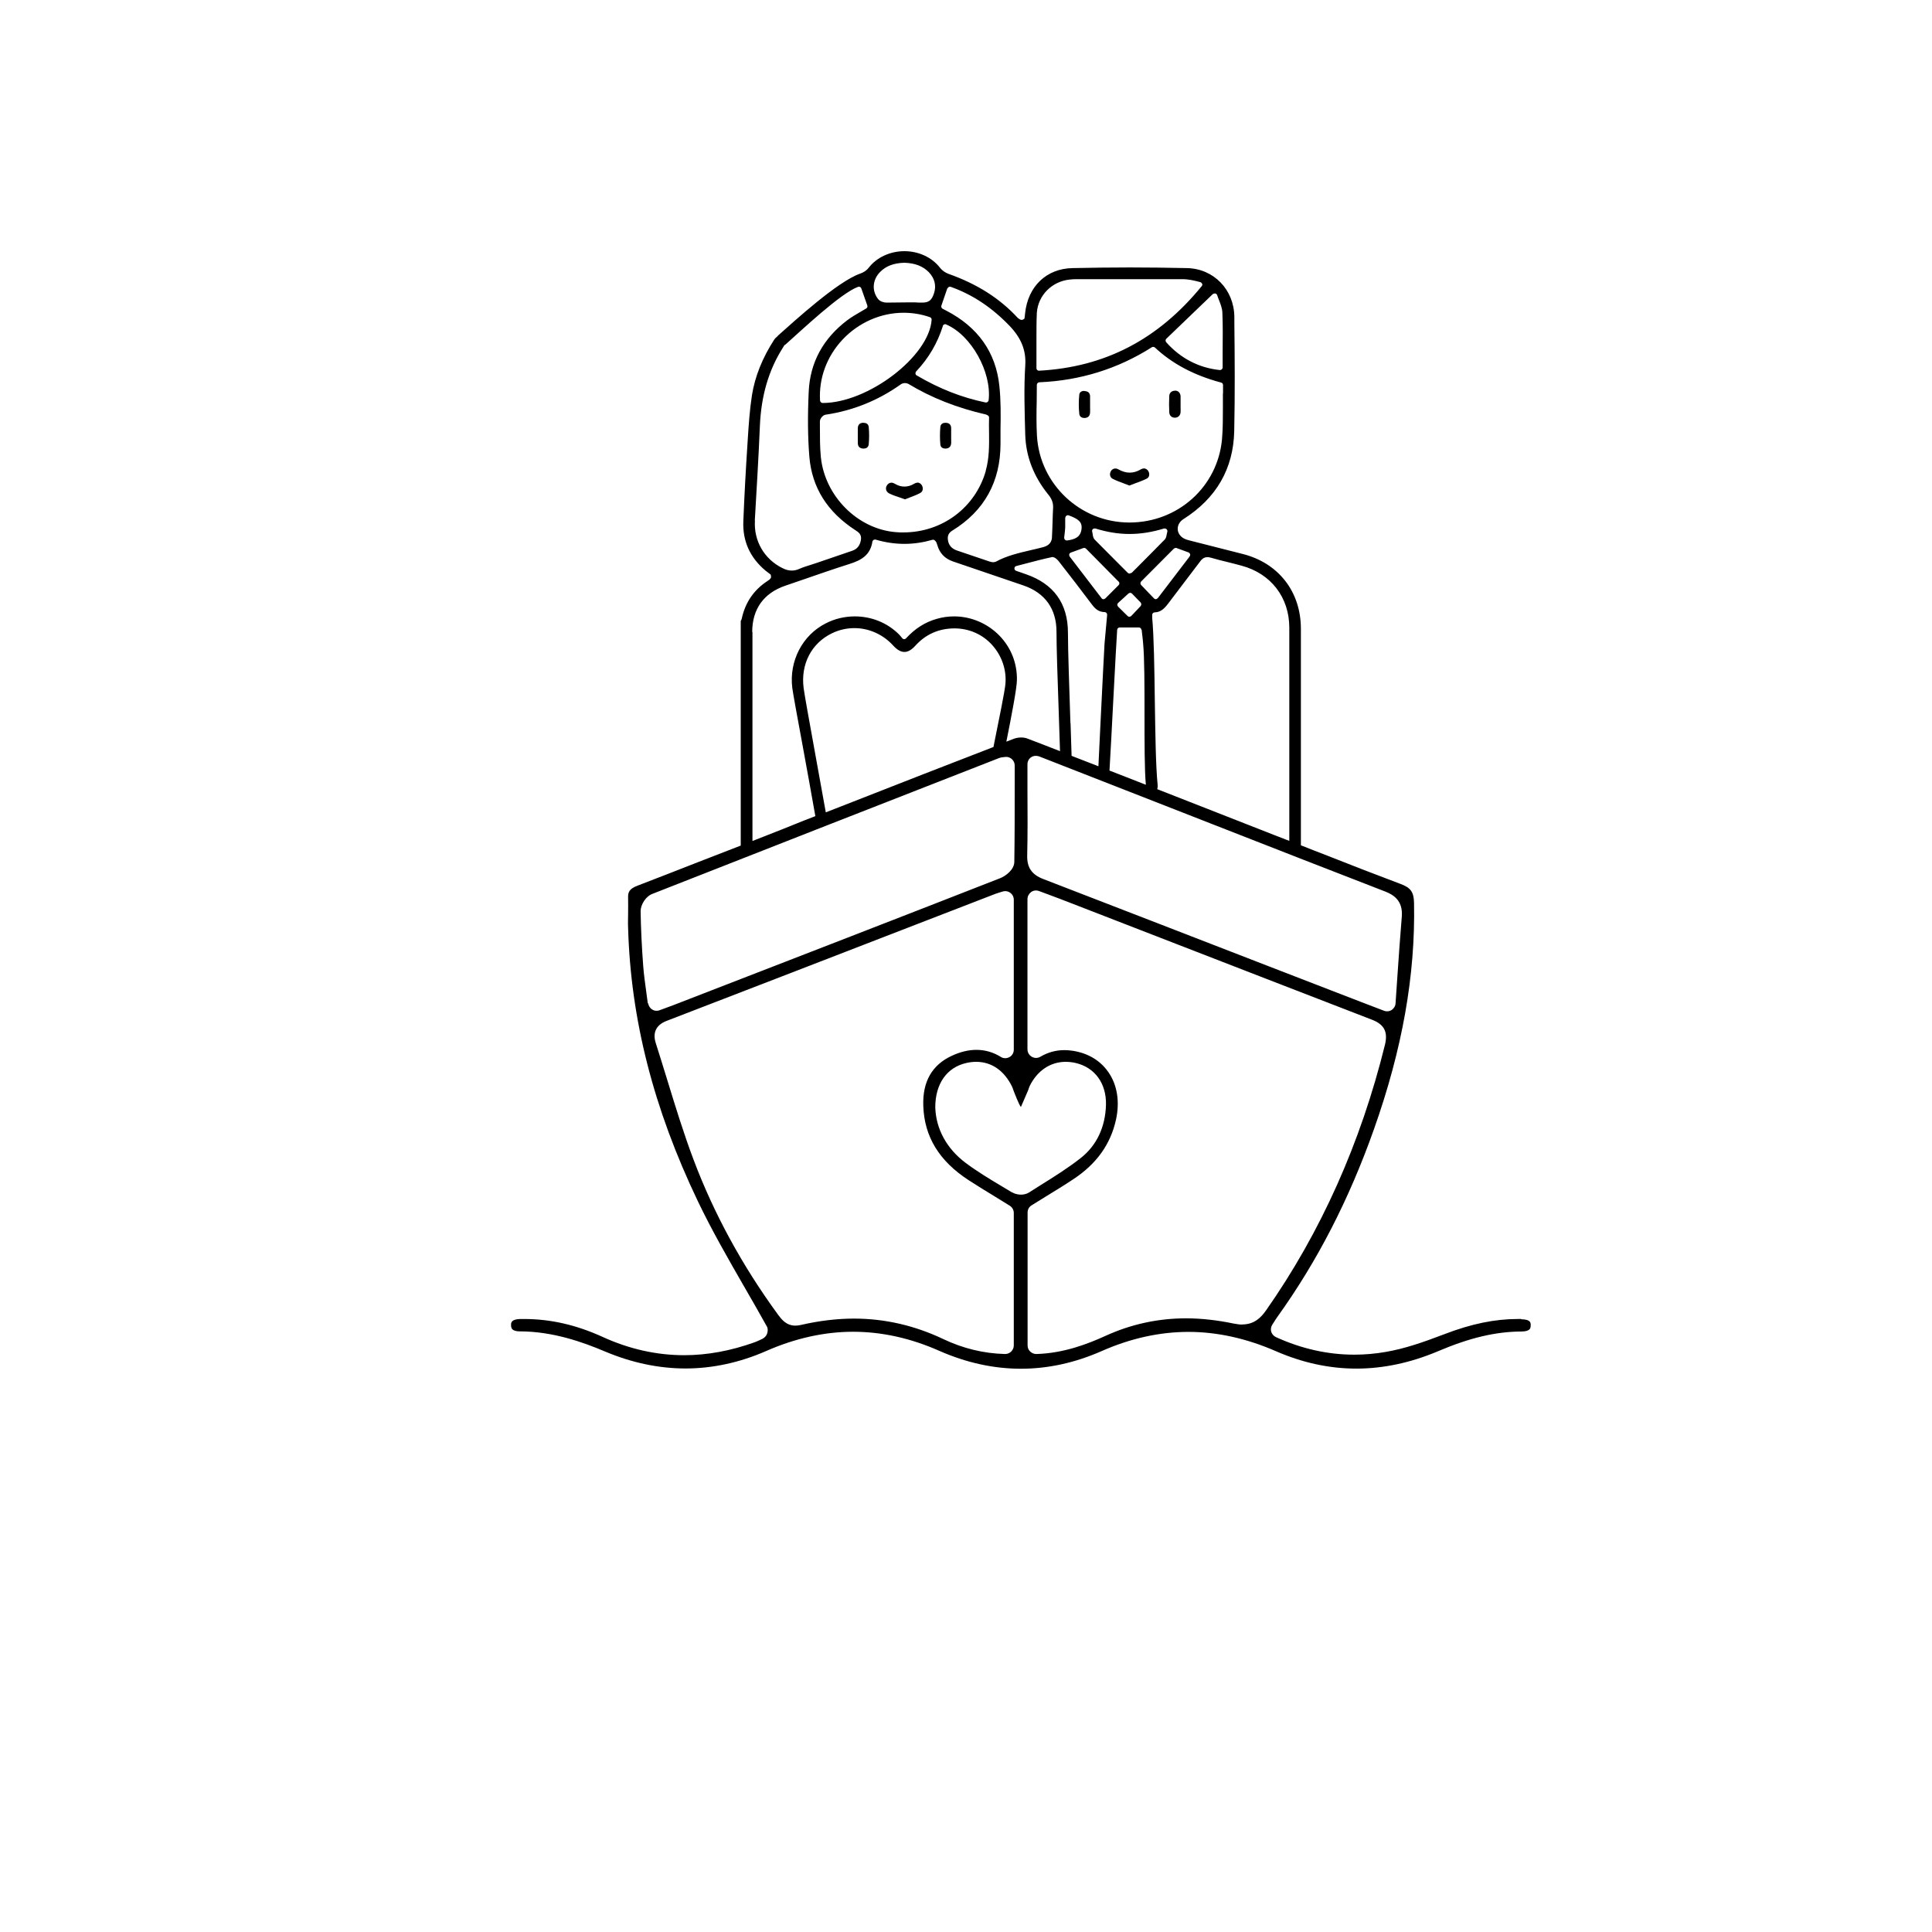 <?xml version="1.0" encoding="UTF-8"?>
<svg id="Livello_2" data-name="Livello 2" xmlns="http://www.w3.org/2000/svg" viewBox="0 0 148.38 148.38">
  <defs>
    <style>
      .cls-1 {
        fill: #fff;
        opacity: 0;
      }
    </style>
  </defs>
  <g id="grafica">
    <g>
      <rect class="cls-1" width="148.38" height="148.38"/>
      <g>
        <path d="M116.84,101.3h-.26c-1.78,0-3.58,.37-5.66,1.17-1.65,.63-3.04,1.11-4.5,1.36-.8,.14-1.61,.21-2.41,.21-2.03,0-4.05-.45-6.02-1.35-.17-.08-.3-.23-.36-.41-.05-.18-.02-.38,.08-.54l.13-.2c.09-.15,.18-.28,.27-.41,3.06-4.27,5.49-8.98,7.41-14.4,2.18-6.15,3.19-11.83,3.08-17.39-.02-.83-.25-1.16-1.03-1.45-1.89-.71-3.77-1.44-5.64-2.18-.67-.26-1.35-.52-2.02-.79,0-3.01,0-7.38,0-10.94v-5.69c0-2.84-1.71-5.04-4.45-5.74l-4.09-1.04c-.15-.04-.31-.08-.45-.16-.28-.15-.46-.42-.47-.71-.01-.3,.15-.58,.42-.76,2.54-1.6,3.86-3.88,3.92-6.78,.06-2.78,.04-5.61,.01-8.34v-.42c-.02-2.09-1.58-3.71-3.64-3.75-1.46-.03-2.92-.05-4.38-.05s-2.95,.02-4.42,.05c-1.99,.04-3.41,1.4-3.63,3.46l-.04,.37c0,.07-.08,.1-.14,.13-.02,.01-.04,.02-.07,.02-.05,0-.11-.02-.15-.04-.02-.01-.14-.09-.16-.11-1.38-1.5-3.12-2.61-5.33-3.39-.24-.09-.49-.26-.65-.47-.61-.79-1.63-1.27-2.73-1.27s-2.13,.48-2.74,1.27c-.15,.2-.4,.37-.65,.45-1.75,.61-5.05,3.64-6.28,4.73-.05,.04-.09,.09-.13,.14-.07,.04-.13,.11-.19,.19-.91,1.4-1.49,2.84-1.72,4.29-.17,1.11-.25,2.26-.32,3.37l-.02,.32c-.13,1.98-.24,3.97-.32,5.96-.07,1.54,.51,2.82,1.71,3.82l.39,.3s.03,.13,.03,.19-.08,.15-.12,.19l-.17,.12c-1.04,.68-1.69,1.64-1.96,2.87-.01,.07-.04,.13-.08,.19v17.25c-1.1,.43-2.2,.85-3.3,1.28-1.54,.6-3.08,1.21-4.63,1.8-.63,.24-.74,.5-.72,.94,.01,.4,0,.81,0,1.22,0,.36-.02,.73,0,1.09,.2,7.01,1.95,13.87,5.36,20.99,1.07,2.24,2.35,4.46,3.58,6.6,.58,1,1.16,2.01,1.72,3.02,.09,.16,.07,.36,.02,.53-.05,.17-.2,.33-.36,.41-.13,.06-.36,.18-.61,.27-1.81,.65-3.63,.99-5.4,.99-2.12,0-4.23-.47-6.28-1.41-2.02-.92-3.99-1.37-6.02-1.37h-.3c-.69,.02-.7,.29-.7,.46,0,.15,.03,.26,.1,.33,.1,.1,.3,.16,.56,.16,2.56,0,4.87,.83,6.59,1.56,2.05,.86,4.12,1.29,6.16,1.29s4.16-.45,6.18-1.34c2.23-.98,4.48-1.48,6.68-1.48s4.42,.49,6.63,1.47c2.07,.91,4.17,1.37,6.26,1.37s4.17-.46,6.21-1.36c2.22-.98,4.46-1.47,6.66-1.47s4.47,.5,6.73,1.49c2.02,.88,4.09,1.33,6.16,1.33h0c2.07,0,4.18-.45,6.26-1.33,2.45-1.04,4.43-1.51,6.43-1.52,.29,0,.51-.06,.61-.17,.03-.03,.1-.11,.09-.33,0-.19-.02-.43-.74-.44Zm-10.43-32.82c.58,.23,1.35,.67,1.25,1.91-.13,1.57-.24,3.14-.35,4.76l-.13,1.91c-.01,.21-.13,.39-.3,.51-.11,.07-.23,.1-.35,.1-.08,0-.16-.01-.23-.04,0,0-3.24-1.24-4.08-1.57l-5.74-2.22c-5.45-2.11-10.91-4.23-16.36-6.33-.88-.34-1.25-.88-1.23-1.8,.04-1.65,.03-3.31,.02-5.01v-2c0-.22,.1-.42,.28-.54,.11-.08,.24-.11,.37-.11,.08,0,.16,.02,.24,.04l13.5,5.28c4.37,1.71,8.74,3.42,13.11,5.11Zm-24.2-12.94c-.09-2.76-.19-5.62-.19-6.94,0-2.25-1.09-3.76-3.23-4.5l-.75-.26c-.08-.03-.14-.11-.13-.19,0-.09,.06-.16,.15-.18l.61-.16c.73-.19,1.4-.37,2.15-.53,.24,0,.47,.3,.48,.31,.87,1.11,1.73,2.23,2.58,3.36,.29,.39,.57,.55,.96,.56,.05,0,.11,.03,.14,.07,.04,.04,.05,.09,.05,.15l-.2,2.2c-.02,.18-.17,3.33-.31,6.1-.06,1.24-.12,2.43-.16,3.32-.69-.27-1.37-.53-2.06-.8-.03-.79-.05-1.64-.08-2.5Zm-.39-15.77c0-.06,.03-.13,.08-.16,.03-.02,.07-.04,.11-.04,.02,0,.05,0,.07,.01,.72,.27,1.06,.5,.98,1.07-.08,.6-.5,.78-1.11,.86,0,0-.02,0-.02,0-.05,0-.1-.02-.14-.06-.04-.04-.06-.1-.06-.16l.03-.25c.02-.18,.04-.36,.05-.53,0-.17,0-.34,0-.51v-.24Zm5.79,6.77l-.73,.77s-.09,.06-.14,.06h0c-.05,0-.1-.02-.14-.06l-.73-.72s-.06-.09-.06-.14c0-.05,.02-.1,.06-.14l.8-.73s.08-.05,.13-.05c.05,0,.1,.02,.14,.06l.66,.68c.07,.08,.07,.2,0,.27Zm.07,1.82l.03,.28c.03,.23,.06,.48,.08,.74,.11,1.13,.11,3.37,.11,5.53,0,2.08,0,4.23,.1,5.31,0,.02,0,.04,0,.05-.89-.35-1.48-.58-1.48-.58-.44-.17-.87-.34-1.31-.51,.08-1.32,.19-3.42,.29-5.37,.14-2.63,.27-5.11,.3-5.44,.01-.1,.09-.18,.19-.18h1.48c.1,0,.18,.08,.19,.17Zm-.79-4.37s-.09,.06-.14,.06-.1-.02-.14-.06l-.61-.61c-.65-.65-1.29-1.29-1.93-1.94-.1-.11-.13-.25-.15-.4-.01-.07-.02-.14-.04-.21-.02-.07,0-.14,.05-.19,.04-.04,.09-.05,.14-.05,.02,0,.04,0,.06,0,.9,.28,1.76,.42,2.62,.42s1.73-.14,2.65-.42c.02,0,.04,0,.06,0,.05,0,.1,.02,.14,.06,.05,.05,.07,.13,.05,.19-.02,.09-.04,.16-.05,.23-.03,.15-.05,.27-.15,.37-.65,.67-1.31,1.32-1.97,1.99l-.58,.58Zm-.98,.67c.08,.08,.08,.2,0,.28l-1.02,1.02s-.09,.06-.14,.06c0,0,0,0-.01,0-.06,0-.11-.03-.14-.08l-2.45-3.2s-.05-.11-.03-.17,.06-.11,.12-.13l.96-.35s.04-.01,.07-.01c.05,0,.1,.02,.14,.06l2.51,2.54Zm6.82-1.87c.08,0,.16,.01,.26,.04,.44,.13,.89,.24,1.34,.35,.35,.09,.69,.17,1.04,.27,2.25,.61,3.65,2.44,3.65,4.76,0,2.03,0,11.06,0,16.37-.37-.14-.74-.29-1.11-.43-.19-.07-5.75-2.26-9.03-3.54,.02-.09,.04-.19,.03-.31-.15-1.47-.18-4.07-.22-6.58-.03-2.4-.07-4.87-.2-6.28,0-.04,0-.09,0-.21,0-.11,.08-.19,.19-.2,.45-.01,.73-.27,1.04-.68,.43-.57,.86-1.13,1.29-1.7,.39-.51,.78-1.02,1.17-1.54,.11-.15,.27-.32,.55-.32Zm-1.45-.36c.06,.02,.1,.07,.12,.13,.02,.06,0,.12-.03,.17l-2.45,3.21s-.09,.07-.14,.08c0,0,0,0-.01,0-.05,0-.1-.02-.14-.06l-.99-1.03c-.07-.08-.07-.2,0-.27l2.51-2.52s.09-.06,.14-.06c.02,0,.05,0,.07,.01l.93,.34Zm2.64-12.21c0,.36,0,.72,0,1.09,0,.8,0,1.63-.07,2.44-.34,3.64-3.39,6.38-7.11,6.38-3.76,0-6.88-2.93-7.1-6.65-.05-.88-.04-1.75-.02-2.66,0-.41,.01-.83,.01-1.26,0-.1,.08-.19,.19-.2,3.14-.13,6.05-1.04,8.64-2.69,.03-.02,.07-.03,.11-.03,.05,0,.1,.02,.13,.05q1.99,1.87,5.08,2.69c.09,.02,.15,.1,.15,.19v.65Zm-.63-7.68s.03,0,.05,0c.07,.02,.12,.07,.14,.13,.04,.13,.09,.25,.14,.38,.12,.31,.25,.63,.26,.97,.04,.99,.03,1.99,.02,3v1.2c0,.06-.03,.11-.07,.15-.04,.03-.08,.05-.13,.05,0,0-.01,0-.02,0-1.61-.17-3-.89-4.11-2.13-.07-.08-.07-.2,0-.27l3.57-3.43s.09-.05,.14-.05Zm-13.66,1.49c.09-1.34,1.15-2.42,2.53-2.56,.18-.02,.35-.03,.53-.03h4.06c1.35,0,2.71,0,4.06,0,.47,0,.94,.11,1.38,.23,.06,.02,.11,.07,.14,.13s0,.13-.04,.18c-3.35,4.1-7.44,6.22-12.49,6.49,0,0,0,0-.01,0-.05,0-.1-.02-.13-.05-.04-.04-.06-.09-.06-.14v-2.27c0-.66,0-1.32,.03-1.98Zm-6.86-1.88s.05-.09,.1-.11c.03-.01,.06-.02,.08-.02,.02,0,.04,0,.07,.01,1.68,.6,3.15,1.58,4.51,2.99,.91,.95,1.29,1.9,1.21,3.07-.11,1.72-.05,3.49,0,5.31,.05,1.66,.65,3.21,1.79,4.61,.26,.32,.36,.62,.35,.97-.02,.34-.03,.69-.04,1.03-.01,.43-.03,.85-.05,1.28-.03,.5-.42,.67-.71,.74-.31,.08-.63,.16-.95,.23-.89,.21-1.81,.42-2.63,.87-.03,.02-.17,.05-.21,.05-.09,0-.19-.02-.31-.06,0,0-2.05-.69-2.48-.84-.41-.14-.65-.41-.7-.82-.04-.32,.06-.54,.34-.71,2.46-1.51,3.7-3.76,3.7-6.67v-1.08c.02-1.12,.03-2.27-.09-3.38-.27-2.56-1.64-4.5-4.07-5.76l-.29-.15c-.08-.04-.12-.15-.09-.24l.46-1.34Zm2.94,14.02c-.81,2.82-3.35,4.72-6.33,4.72-.19,0-.38,0-.57-.02-2.94-.23-5.47-2.77-5.77-5.78-.07-.74-.07-1.5-.07-2.24v-.49c0-.21,.23-.48,.43-.51,2.1-.31,4.04-1.09,5.78-2.33,.09-.07,.23-.1,.36-.1,.04,0,.19,.04,.22,.06,1.77,1.07,3.72,1.84,5.98,2.36,.01,0,.11,.05,.12,.06,.07,.04,.11,.11,.1,.18-.01,.39-.01,.78,0,1.17,.01,.96,.02,1.95-.26,2.92Zm-3.31-11.13c.02-.05,.06-.1,.11-.12,.03-.01,.05-.02,.08-.02,.03,0,.05,0,.08,.02,1.92,.82,3.5,3.65,3.26,5.81,0,.05-.04,.1-.08,.14-.03,.03-.07,.04-.12,.04-.01,0-.03,0-.04,0-1.83-.38-3.56-1.06-5.29-2.08-.05-.03-.09-.08-.09-.14,0-.06,.01-.12,.05-.16,.96-1.02,1.63-2.16,2.05-3.48Zm-4.81-4.15c.45-.46,1.06-.69,1.87-.71,0,0,0,0,.01,0,.83,.03,1.42,.27,1.87,.73,.44,.46,.58,1.02,.4,1.59-.18,.57-.4,.74-.93,.74h-.21c-.21-.02-.42-.02-.64-.02-.28,0-1.88,.02-1.88,.02-.2,0-.49-.09-.63-.26-.51-.63-.45-1.5,.15-2.1Zm1.81,3.13c.68,0,1.36,.11,2.02,.34,.08,.03,.14,.11,.13,.2-.19,2.81-4.88,6.39-8.37,6.39-.1,0-.19-.08-.2-.19-.1-1.72,.52-3.39,1.74-4.69,1.23-1.3,2.93-2.05,4.67-2.05Zm-11.43,15.96c.14-2.42,.29-4.85,.39-7.27,.1-2.33,.68-4.31,1.78-6.03l.08-.13s0-.02,.01-.03c.05-.03,.09-.05,.14-.1,1.1-.97,4.18-3.9,5.53-4.39,.02,0,.04-.01,.07-.01,.03,0,.06,0,.08,.02,.05,.02,.08,.06,.1,.11l.46,1.31c.03,.09,0,.18-.08,.23-.15,.09-.3,.18-.46,.27-.33,.19-.67,.39-.98,.62-1.87,1.41-2.88,3.26-2.98,5.5-.09,1.93-.07,3.52,.05,5.01,.2,2.35,1.37,4.23,3.55,5.64,.2,.13,.48,.3,.41,.73-.07,.44-.29,.71-.67,.84l-2.72,.93-.43,.14c-.31,.1-.62,.19-.91,.32-.2,.09-.39,.13-.58,.13-.24,0-.47-.06-.74-.2-1.38-.69-2.19-2.09-2.09-3.64Zm-.2,8.57c0-1.77,.88-3,2.55-3.57l1.34-.46c1.19-.41,2.39-.83,3.59-1.21,.93-.29,1.59-.7,1.75-1.7,0-.06,.04-.1,.09-.14,.03-.02,.07-.03,.1-.03,.02,0,.04,0,.05,0,.74,.22,1.49,.33,2.22,.33s1.45-.11,2.18-.32c0,0,.02,0,.03,0,.1,0,.21,.13,.25,.22,.02,.07,.04,.12,.06,.17,.18,.64,.57,1.06,1.21,1.28l5.4,1.84c1.67,.57,2.55,1.8,2.55,3.56,0,1.19,.08,3.58,.17,6.12,.03,1.03,.07,2.07,.1,3.05-.85-.33-1.69-.66-2.54-.98-.11-.04-.27-.07-.44-.07-.2,0-.41,.04-.57,.1-.19,.07-.38,.15-.57,.22,.41-2.05,.8-4.09,.81-4.71,.03-1.3-.45-2.52-1.35-3.44-.91-.93-2.17-1.47-3.47-1.47-.45,0-.9,.06-1.34,.19-.89,.25-1.66,.74-2.36,1.5-.04,.04-.09,.06-.14,.06h0c-.05,0-.11-.03-.14-.07l-.11-.13c-.06-.07-.11-.14-.18-.2-.89-.87-2.09-1.35-3.36-1.35-.77,0-1.54,.18-2.22,.53-1.81,.91-2.84,2.91-2.58,4.97,.05,.4,.39,2.26,.79,4.41,.33,1.79,.69,3.79,.98,5.43l-.9,.35c-.86,.35-2.59,1.04-3.09,1.23-.28,.11-.56,.22-.84,.33,0-5.24,0-14.15,0-16.06Zm5.65,13.83c-.24-1.34-.52-2.9-.79-4.37-.46-2.52-.85-4.7-.91-5.16-.24-1.84,.6-3.46,2.19-4.22,.54-.26,1.12-.39,1.71-.39,1.11,0,2.19,.48,2.97,1.33,.31,.34,.59,.5,.87,.5s.55-.16,.85-.49c.79-.87,1.79-1.31,2.98-1.32,1.14,0,2.18,.46,2.92,1.29,.75,.84,1.12,1.95,1,3.05-.06,.55-.45,2.5-.87,4.56-.01,.07-.03,.14-.04,.21-3.58,1.38-7.16,2.78-10.73,4.18l-2.15,.84Zm-13.67,14.67l-.12-.9c-.09-.66-.18-1.3-.23-1.95-.11-1.46-.18-2.88-.2-4.22,0-.51,.41-1.14,.88-1.32,8.84-3.48,17.7-6.94,26.65-10.44,.13-.05,.25-.06,.34-.07,0,0,.16-.02,.2-.02,.16,0,.31,.06,.43,.16,.14,.12,.23,.3,.23,.49v1.59c0,1.95,0,3.89-.03,5.83-.01,.6-.67,1.08-1.07,1.24-3.93,1.54-7.87,3.07-11.81,4.6l-13.34,5.17c-.2,.08-.41,.15-.65,.24l-.38,.14c-.07,.03-.15,.04-.22,.04-.12,0-.24-.03-.34-.1-.17-.1-.28-.28-.31-.47Zm28.11,26.28c0,.18-.07,.34-.2,.47-.12,.12-.29,.19-.46,.19h-.02c-1.63-.04-3.23-.43-4.74-1.15-2.19-1.04-4.49-1.57-6.85-1.57-1.33,0-2.7,.17-4.09,.49-.14,.03-.28,.05-.41,.05-.71,0-1.07-.49-1.32-.82-2.76-3.77-4.95-7.79-6.51-11.94-.75-1.99-1.38-4.04-1.99-6.03-.3-.96-.59-1.93-.9-2.89-.27-.82,.02-1.42,.84-1.73,6.44-2.48,12.88-4.97,19.31-7.46l5.95-2.3c.12-.04,.23-.08,.37-.12l.17-.05c.06-.02,.13-.03,.19-.03,.14,0,.27,.04,.39,.13,.17,.12,.27,.32,.27,.53v11.52c0,.24-.13,.46-.34,.57-.1,.05-.21,.08-.32,.08-.12,0-.24-.03-.34-.1-.58-.36-1.21-.54-1.87-.54-.6,0-1.24,.15-1.9,.46-1.51,.7-2.25,1.99-2.18,3.85,.08,2.37,1.23,4.24,3.5,5.71,.63,.41,1.27,.8,1.91,1.19,.41,.25,.82,.5,1.23,.76,.19,.12,.31,.33,.31,.55v10.19Zm-.13-11.75l-.77-.46c-.94-.56-1.9-1.14-2.8-1.81-1.45-1.09-2.28-2.6-2.33-4.27,0-1.79,.88-3.06,2.38-3.4,.26-.06,.51-.09,.76-.09,1.19,0,2.16,.68,2.76,1.91,.04,.09,.07,.18,.13,.35,0,0,.44,1.15,.55,1.2,0,0,.53-1.22,.55-1.27,.04-.11,.07-.22,.12-.33,.58-1.18,1.59-1.86,2.76-1.86,.26,0,.52,.03,.78,.09,1.48,.35,2.36,1.58,2.32,3.22-.05,1.71-.72,3.12-1.94,4.08-.98,.77-2.05,1.44-3.08,2.08l-.9,.57c-.21,.13-.44,.16-.6,.16-.14,0-.42-.02-.67-.17Zm17.7,10.15c-.21,0-.44-.03-.69-.08-1.25-.26-2.47-.4-3.65-.4-2.15,0-4.21,.45-6.15,1.33-1.38,.63-3.23,1.35-5.34,1.41h-.02c-.17,0-.33-.07-.46-.19-.13-.12-.2-.29-.2-.47v-10.21c0-.23,.12-.44,.31-.55l1.08-.67c.7-.43,1.41-.86,2.1-1.32,1.8-1.18,2.88-2.69,3.3-4.59,.3-1.37,.1-2.66-.58-3.64-.62-.9-1.57-1.47-2.75-1.65-.22-.03-.43-.05-.63-.05-.66,0-1.27,.17-1.85,.51-.1,.06-.22,.09-.33,.09s-.22-.03-.33-.09c-.2-.12-.33-.33-.33-.57v-11.54c0-.21,.11-.41,.28-.54,.11-.08,.24-.12,.37-.12,.08,0,.16,.01,.23,.04l.78,.29c.56,.21,1.1,.41,1.63,.62l5.93,2.3c5.75,2.23,11.5,4.46,17.25,6.68,.93,.36,1.22,.93,.99,1.9-1.86,7.55-4.93,14.42-9.13,20.41-.38,.54-.89,1.09-1.84,1.09Z"/>
        <path d="M87.84,35.98c-.07,0-.14,.02-.21,.06-.3,.18-.58,.26-.87,.26s-.58-.09-.88-.26c-.07-.04-.14-.06-.21-.06-.15,0-.29,.08-.36,.22-.06,.11-.08,.24-.04,.35,.02,.07,.07,.16,.18,.22,.29,.15,.6,.26,.92,.38l.37,.14,.39-.15c.33-.12,.64-.23,.94-.38,.09-.05,.16-.12,.18-.22,.03-.11,.01-.24-.05-.35-.08-.14-.22-.22-.37-.22Z"/>
        <path d="M83.27,30.02c-.1,0-.35,.03-.38,.29-.05,.49-.05,.98,0,1.47,.03,.27,.25,.32,.38,.32h.07c.24-.03,.36-.16,.38-.41,.01-.14,0-.29,0-.43v-.4c0-.15,0-.3,0-.44-.02-.25-.14-.37-.45-.39Z"/>
        <path d="M90.23,30.01c-.25,0-.42,.16-.43,.41-.02,.41-.02,.83,0,1.24,.01,.25,.18,.42,.43,.42h0c.24,0,.42-.16,.44-.42,.01-.14,0-.28,0-.42v-.39c0-.14,0-.28,0-.42-.02-.26-.18-.43-.43-.43Z"/>
        <path d="M70.46,37.07c-.08,0-.15,.02-.23,.07-.26,.16-.51,.23-.77,.23s-.49-.07-.74-.22c-.09-.05-.17-.08-.26-.08-.14,0-.27,.08-.35,.22-.07,.11-.08,.23-.05,.34,.03,.11,.12,.21,.24,.27,.26,.13,.54,.22,.84,.32l.36,.13,.34-.13c.28-.11,.56-.21,.82-.35,.11-.06,.18-.14,.2-.25,.03-.11,0-.24-.06-.35-.08-.13-.21-.21-.35-.21Z"/>
        <path d="M66.28,32.47h-.02c-.24,.02-.36,.15-.38,.4,0,.11,0,.23,0,.34v.39c0,.14,0,.28,0,.43,.01,.27,.14,.4,.4,.42h.05c.23,0,.37-.12,.39-.34,.04-.44,.04-.88,0-1.31-.03-.27-.22-.33-.44-.33Z"/>
        <path d="M73.05,32.84c-.03-.24-.15-.36-.43-.37-.17,0-.37,.06-.4,.32-.04,.45-.04,.91,0,1.35,.03,.27,.25,.31,.39,.31h.04c.24-.02,.37-.14,.4-.39,.01-.14,0-.28,0-.43v-.39c0-.14,0-.28,0-.41Z"/>
      </g>
    </g>
  </g>
</svg>